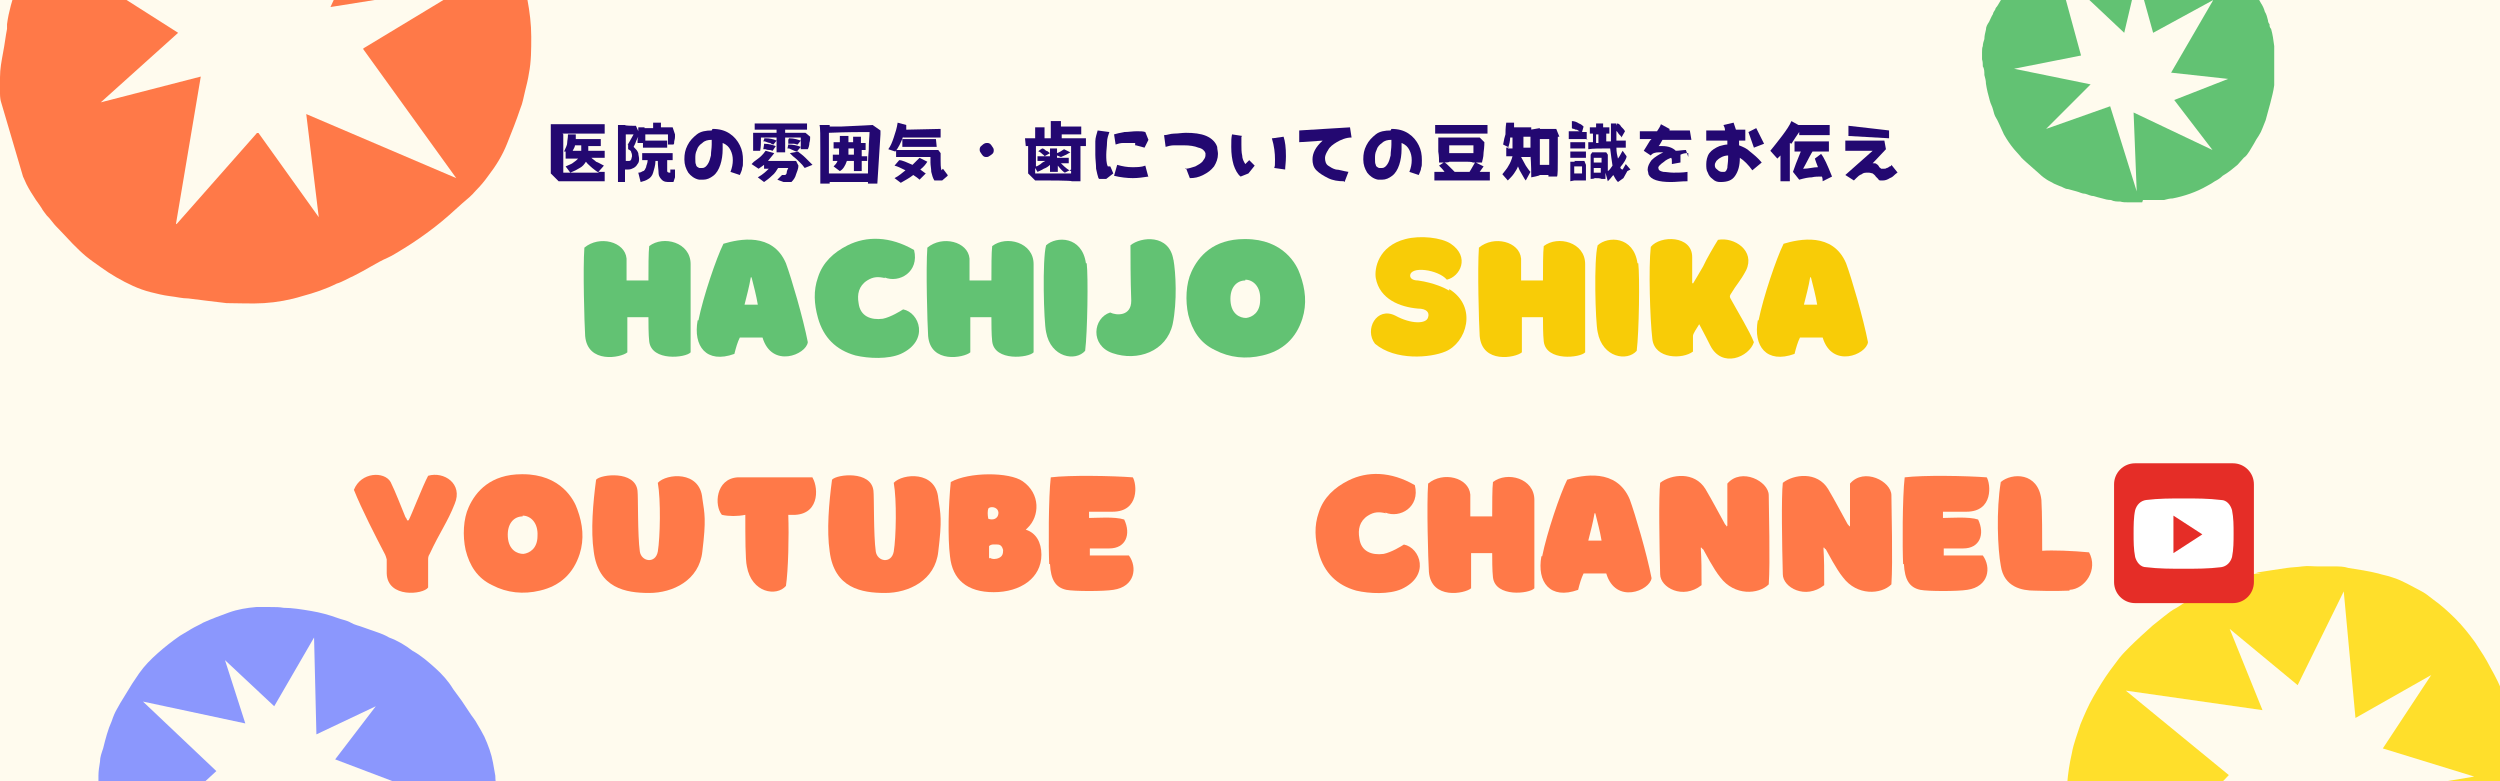 <?xml version="1.0" encoding="UTF-8"?>
<svg id="_レイヤー_1" data-name="レイヤー 1" xmlns="http://www.w3.org/2000/svg" version="1.1" xmlns:xlink="http://www.w3.org/1999/xlink" viewBox="0 0 320 100">
  <defs>
    <style>
      .cls-1 {
        clip-path: url(#clippath-20);
      }

      .cls-2 {
        clip-path: url(#clippath-11);
      }

      .cls-3 {
        clip-path: url(#clippath-16);
      }

      .cls-4 {
        clip-path: url(#clippath-2);
      }

      .cls-5 {
        clip-path: url(#clippath-13);
      }

      .cls-6 {
        clip-path: url(#clippath-15);
      }

      .cls-7 {
        clip-path: url(#clippath-6);
      }

      .cls-8 {
        fill: #f8cc07;
      }

      .cls-8, .cls-9, .cls-10, .cls-11, .cls-12, .cls-13, .cls-14, .cls-15, .cls-16, .cls-17 {
        stroke-width: 0px;
      }

      .cls-9 {
        fill: #ff7948;
      }

      .cls-10 {
        fill: none;
      }

      .cls-18 {
        clip-path: url(#clippath-7);
      }

      .cls-19 {
        clip-path: url(#clippath-21);
      }

      .cls-11 {
        fill: #ffdf2b;
      }

      .cls-20 {
        clip-path: url(#clippath-1);
      }

      .cls-21 {
        clip-path: url(#clippath-4);
      }

      .cls-12 {
        fill: #8b97fd;
      }

      .cls-22 {
        clip-path: url(#clippath-12);
      }

      .cls-13 {
        fill: #e52d27;
      }

      .cls-23 {
        clip-path: url(#clippath-22);
      }

      .cls-14 {
        fill: #230871;
      }

      .cls-24 {
        clip-path: url(#clippath-9);
      }

      .cls-25 {
        clip-path: url(#clippath);
      }

      .cls-15 {
        fill: #62c273;
      }

      .cls-26 {
        clip-path: url(#clippath-19);
      }

      .cls-27 {
        clip-path: url(#clippath-3);
      }

      .cls-28 {
        clip-path: url(#clippath-8);
      }

      .cls-16 {
        fill: #fff;
      }

      .cls-29 {
        clip-path: url(#clippath-18);
      }

      .cls-30 {
        clip-path: url(#clippath-14);
      }

      .cls-31 {
        clip-path: url(#clippath-17);
      }

      .cls-32 {
        clip-path: url(#clippath-5);
      }

      .cls-17 {
        fill: #fffbee;
      }

      .cls-33 {
        clip-path: url(#clippath-10);
      }
    </style>
    <clipPath id="clippath">
      <rect class="cls-10" x="262.7" y="72" width="57.3" height="28"/>
    </clipPath>
    <clipPath id="clippath-1">
      <rect class="cls-10" x="260.7" y="73" width="62.2" height="38.9" transform="translate(-12.8 62.6) rotate(-12)"/>
    </clipPath>
    <clipPath id="clippath-2">
      <rect class="cls-10" x="260.7" y="73" width="62.2" height="38.9" transform="translate(-12.8 62.6) rotate(-12)"/>
    </clipPath>
    <clipPath id="clippath-3">
      <rect class="cls-10" x="272" y="74.7" width="45.3" height="25.3"/>
    </clipPath>
    <clipPath id="clippath-4">
      <rect class="cls-10" x="273.7" y="72.7" width="40.3" height="44.9" transform="translate(77.9 315.9) rotate(-63.6)"/>
    </clipPath>
    <clipPath id="clippath-5">
      <rect class="cls-10" x="273.7" y="72.7" width="40.3" height="44.9" transform="translate(77.9 315.9) rotate(-63.6)"/>
    </clipPath>
    <clipPath id="clippath-6">
      <rect class="cls-10" y="0" width="68" height="40"/>
    </clipPath>
    <clipPath id="clippath-7">
      <rect class="cls-10" x="-.5" y="-26.1" width="68.4" height="64.1" transform="translate(-.3 9.8) rotate(-16.4)"/>
    </clipPath>
    <clipPath id="clippath-8">
      <rect class="cls-10" x="-.5" y="-26.1" width="68.4" height="64.1" transform="translate(-.3 9.8) rotate(-16.4)"/>
    </clipPath>
    <clipPath id="clippath-9">
      <rect class="cls-10" x="10.7" y="0" width="49.3" height="29.3"/>
    </clipPath>
    <clipPath id="clippath-10">
      <rect class="cls-10" x="11.8" y="-18.1" width="47.7" height="53.2" transform="translate(5.7 29.5) rotate(-48.5)"/>
    </clipPath>
    <clipPath id="clippath-11">
      <rect class="cls-10" x="11.8" y="-18.1" width="47.7" height="53.2" transform="translate(5.7 29.5) rotate(-48.5)"/>
    </clipPath>
    <clipPath id="clippath-12">
      <rect class="cls-10" x="253.7" y="0" width="37.4" height="25.9"/>
    </clipPath>
    <clipPath id="clippath-13">
      <rect class="cls-10" x="257.3" y="0" width="28" height="25.3"/>
    </clipPath>
    <clipPath id="clippath-14">
      <rect class="cls-10" x="259.2" y="-6.7" width="26.6" height="29.7" transform="translate(28.8 130.3) rotate(-28.3)"/>
    </clipPath>
    <clipPath id="clippath-15">
      <rect class="cls-10" x="259.2" y="-6.7" width="26.6" height="29.7" transform="translate(28.8 130.3) rotate(-28.3)"/>
    </clipPath>
    <clipPath id="clippath-16">
      <rect class="cls-10" x="12" y="77.3" width="52" height="22.7"/>
    </clipPath>
    <clipPath id="clippath-17">
      <rect class="cls-10" x="14.3" y="76.2" width="47.5" height="50.7" transform="translate(-68.4 80.9) rotate(-58.5)"/>
    </clipPath>
    <clipPath id="clippath-18">
      <rect class="cls-10" x="14.3" y="76.2" width="47.5" height="50.7" transform="translate(-68.4 80.9) rotate(-58.5)"/>
    </clipPath>
    <clipPath id="clippath-19">
      <rect class="cls-10" x="17.3" y="81.3" width="34.7" height="18.7"/>
    </clipPath>
    <clipPath id="clippath-20">
      <rect class="cls-10" x="19.1" y="78.9" width="30.7" height="34.2" transform="translate(-65.8 77.1) rotate(-59.6)"/>
    </clipPath>
    <clipPath id="clippath-21">
      <rect class="cls-10" x="19.1" y="78.9" width="30.7" height="34.2" transform="translate(-65.8 77.1) rotate(-59.6)"/>
    </clipPath>
    <clipPath id="clippath-22">
      <rect class="cls-10" x="270.5" y="59.2" width="18" height="18"/>
    </clipPath>
  </defs>
  <rect class="cls-17" width="320" height="100"/>
  <path class="cls-15" d="M80.2,35.9c0-.1,0-1.5,0-2.8-.2-2.2-3.5-3-5.4-1.4-.2,2.7,0,9.7.1,11.3.3,3.6,4.6,2.8,5.4,2.1v-4.5h2.7c0,.6,0,2.3.1,3.1.3,2.6,4.7,2.1,5.3,1.4,0-.3,0-1,0-1.5,0-3.7,0-8.3,0-9.8,0-2.8-3.5-3.7-5.3-2.3-.1.8-.1,2.8-.1,4.4h-2.8Z"/>
  <path class="cls-15" d="M89.3,41c-.6,3.3,1.1,5.6,4.7,4.3.2-.8.4-1.5.7-2.1.9,0,1.9,0,2.9,0,1.2,4,5.6,2.2,5.8.6-.6-3.1-2.1-8.2-2.8-10.1-1.7-4-6-3.1-8-2.5-.9,1.8-2.6,6.8-3.2,9.8ZM95.3,39c.3-1.2.6-2.3.8-3.5,0,0,0,0,.1,0,.3,1.2.6,2.3.8,3.5h-1.8Z"/>
  <path class="cls-15" d="M113.2,35.5c1.9.8,4.5-.7,3.8-3.5-3.1-1.8-6.1-1.8-8.5-.6-1.8.9-3.2,2.2-3.8,4.1-.6,1.7-.5,3.4,0,5.2.7,2.5,2.3,4.1,4.8,4.8,1.7.4,4.2.5,5.8-.2,3.7-1.7,2.4-5.3.3-5.7-.3.2-1.6,1-2.6,1.2-1.5.2-2.9-.3-3.1-2-.2-1.1,0-2.2,1.1-2.9.8-.5,1.4-.5,2.3-.3Z"/>
  <path class="cls-15" d="M124.1,35.9c0-.1,0-1.5,0-2.8-.2-2.2-3.5-3-5.4-1.4-.2,2.7,0,9.7.1,11.3.3,3.6,4.6,2.8,5.4,2.1v-4.5h2.7c0,.6,0,2.3.1,3.1.3,2.6,4.7,2.1,5.3,1.4,0-.3,0-1,0-1.5,0-3.7,0-8.3,0-9.8,0-2.8-3.5-3.7-5.3-2.3-.1.8-.1,2.8-.1,4.4h-2.8Z"/>
  <path class="cls-15" d="M139,33.7c-.5-3.5-3.8-3.5-5.1-2.3-.5,1.8-.3,9.8,0,11.1.6,3.3,3.8,3.8,5,2.4.3-2.4.4-9.5.2-11.2Z"/>
  <path class="cls-15" d="M150.2,33.3c-.5-3.4-4.2-3-5.5-1.9,0,1.2,0,4.5.1,7.1,0,2-1.9,1.9-2.7,1.5-2.2.7-2.6,4.2.3,5.2,3.2,1.1,6.9-.2,7.7-3.7.6-2.9.4-6.6.1-8.3Z"/>
  <path class="cls-15" d="M159.3,30.6c-4,0-5.9,2.2-6.8,4.2-.7,1.5-.8,3.7-.4,5.5.5,2,1.5,3.6,3.4,4.5,1.9,1,4,1.2,6.1.7,2.6-.6,4.3-2.2,5.1-4.7.6-1.9.4-3.8-.3-5.7-.4-1.2-2.1-4.5-7-4.5ZM159.4,35.8c1,0,2,.9,1.9,2.6,0,1.6-1,2.2-1.8,2.3-.8,0-1.9-.5-2-2.2-.1-1.7.8-2.6,1.9-2.6Z"/>
  <path class="cls-8" d="M185.5,37.2c-.5-.3-1.9-1-4-1.3-.7,0-1-.3-1-.6,0-1.3,3.6-.8,4.7.5,1.7-.4,3-2.9.5-4.6-1.2-.8-3.9-1.1-5.8-.6-3.5.9-4,3.8-3.8,5,.5,2.7,3.1,3.7,5.4,3.9,1.1,0,1.5.5,1.3,1.1-.2.9-2.2.9-4.2-.2-2.4-1.2-4,1.8-2.6,3.6,2.6,2.2,7.1,1.8,9,1,2.7-1.1,4.2-5.7.5-8Z"/>
  <path class="cls-8" d="M194.7,35.9c0-.1,0-1.5,0-2.8-.2-2.2-3.5-3-5.4-1.4-.2,2.7,0,9.7.1,11.3.3,3.6,4.6,2.8,5.4,2.1v-4.5h2.7c0,.6,0,2.3.1,3.1.3,2.6,4.7,2.1,5.3,1.4,0-.3,0-1,0-1.5,0-3.7,0-8.3,0-9.8,0-2.8-3.5-3.7-5.3-2.3-.1.8-.1,2.8-.1,4.4h-2.8Z"/>
  <path class="cls-8" d="M209.6,33.7c-.5-3.5-3.8-3.5-5.1-2.3-.5,1.8-.3,9.8,0,11.1.6,3.3,3.8,3.8,5,2.4.3-2.4.4-9.5.2-11.2Z"/>
  <path class="cls-8" d="M216.6,36.2c0-.2,0-.3,0-.3,0-1.2,0-1.2,0-3,0-2.8-4.1-2.8-5.3-1.3-.3,2.7-.1,9.3.2,11.8.3,2.6,3.9,2.6,5.2,1.6,0-.8,0-1.7,0-2,0-.3.5-1,.8-1.5.7,1.3,1.1,2.1,1.4,2.7,1.5,3,5,1.5,5.6-.4-.6-1.5-1.9-3.6-3-5.6-.1-.2-.1-.3,0-.5.9-1.5,1.2-1.6,2-3.1,1.2-2.5-1.5-4.3-3.6-3.9-.5.8-1.5,2.5-1.9,3.4-.6,1-.8,1.4-1.3,2.2Z"/>
  <path class="cls-8" d="M225,41c-.6,3.3,1.1,5.6,4.7,4.3.2-.8.4-1.5.7-2.1.9,0,1.9,0,2.9,0,1.2,4,5.6,2.2,5.8.6-.6-3.1-2.1-8.2-2.8-10.1-1.7-4-6-3.1-8-2.5-.9,1.8-2.6,6.8-3.2,9.8ZM230.9,39c.3-1.2.6-2.3.8-3.5,0,0,0,0,.1,0,.3,1.2.6,2.3.8,3.5h-1.8Z"/>
  <path class="cls-9" d="M52.2,66.6s0,0-.1,0c0-.1-.1-.3-.2-.4-.5-1.2-1.3-3.3-1.9-4.5-.8-1.4-3.8-1.3-4.7,1,1,2.5,2.8,6,4,8.3.1.2.1.3.2.6,0,.2,0,1.4,0,1.8.1,3.2,4.7,2.7,5.3,1.8,0-.2,0-2.2,0-3.5,0-.3,0-.5.2-.8,1.3-2.8,2.3-4.1,3.2-6.4,1.1-2.6-1.4-4.2-3.4-3.6-.7,1.3-2.2,5.2-2.5,5.7Z"/>
  <path class="cls-9" d="M66.8,60.7c-4,0-5.9,2.2-6.8,4.2-.7,1.5-.8,3.7-.4,5.5.5,2,1.5,3.6,3.4,4.5,1.9,1,4,1.2,6.1.7,2.6-.6,4.3-2.2,5.1-4.7.6-1.9.4-3.8-.3-5.7-.4-1.2-2.1-4.5-7-4.5ZM66.9,66c1,0,2,.9,1.9,2.6,0,1.6-1,2.2-1.8,2.3-.8,0-1.9-.5-2-2.2-.1-1.7.8-2.6,1.9-2.6Z"/>
  <path class="cls-9" d="M89.9,70.6c.5-4.1.3-4.8,0-6.8-.3-3.6-4.6-3.2-5.7-2,.4,2.2.3,7,0,8.8-.3,1.6-2.1,1.3-2.3,0-.3-2.1-.2-7-.3-7.8-.3-2.6-4.7-2.1-5.3-1.4-.4,3-.7,6.5-.3,9.2.6,4.7,4.1,5.3,7.1,5.3s6.4-1.6,6.8-5.3Z"/>
  <path class="cls-9" d="M104,61.1c-1.7,0-7.8,0-9.6,0-2.8.2-3,3.6-2,4.8.9.2,2,.2,3,0,0,2.8,0,5.8.2,6.6.6,3.4,3.8,3.9,5,2.5.3-2,.4-6.4.3-9.1,0,0,.4,0,.9,0,3.3-.2,2.9-3.9,2.1-4.9Z"/>
  <path class="cls-9" d="M120.1,70.6c.5-4.1.3-4.8,0-6.8-.3-3.6-4.6-3.2-5.7-2,.4,2.2.3,7,0,8.8-.3,1.6-2.1,1.3-2.3,0-.3-2.1-.2-7-.3-7.8-.3-2.6-4.7-2.1-5.3-1.4-.4,3-.7,6.5-.3,9.2.6,4.7,4.1,5.3,7.1,5.3s6.4-1.6,6.8-5.3Z"/>
  <path class="cls-9" d="M131.2,67.9c.1-.1.2-.2.3-.3,1.6-1.5,1.7-4.4-.6-6-1.7-1.2-6.9-1.2-9.2.1-.3,2.9-.4,7.2-.1,9.5.3,3,2.2,4.6,5.6,4.6s6.1-1.8,6.1-4.8c0-1.6-.7-2.8-2-3.2ZM126.6,71.5c0-.5,0-1,0-1.6.3-.3.8-.2,1.1-.2.4,0,.6.3.7.7,0,.5-.1.8-.5,1-.4.2-.9.2-1.2,0ZM126.5,66.4c-.1-.5-.1-1,0-1.3.2-.3,1.2-.3,1.3.5,0,.9-.8,1-1.3.8Z"/>
  <path class="cls-9" d="M134.4,72.2c.1,2,.7,3,2.1,3.3,1,.2,4.8.2,6,0,2.8-.4,3.1-2.9,2-4.4h-5v-.9c1.3,0,1.8,0,2.5,0,2.1,0,2.8-1.8,1.9-3.7-1.2-.4-3.6-.2-4.5-.2v-.8h3c3.5,0,3.1-3.6,2.6-4.4-2.6-.2-8.1-.3-10.5,0-.3,2.5-.3,9.1-.2,11.1Z"/>
  <path class="cls-9" d="M177.3,65.6c1.9.8,4.5-.7,3.8-3.5-3.1-1.8-6.1-1.8-8.5-.6-1.8.9-3.2,2.2-3.8,4.1-.6,1.7-.5,3.4,0,5.2.7,2.5,2.3,4.1,4.8,4.8,1.7.4,4.2.5,5.8-.2,3.7-1.7,2.4-5.3.3-5.7-.3.2-1.6,1-2.6,1.2-1.5.2-2.9-.3-3.1-2-.2-1.1,0-2.2,1.1-2.9.8-.5,1.4-.5,2.3-.3Z"/>
  <path class="cls-9" d="M188.2,66.1c0-.1,0-1.5,0-2.8-.2-2.2-3.5-3-5.4-1.4-.2,2.7,0,9.7.1,11.3.3,3.6,4.6,2.8,5.4,2.1v-4.5h2.7c0,.6,0,2.3.1,3.1.3,2.6,4.7,2.1,5.3,1.4,0-.3,0-1,0-1.5,0-3.7,0-8.3,0-9.8,0-2.8-3.5-3.7-5.3-2.3-.1.8-.1,2.8-.1,4.4h-2.8Z"/>
  <path class="cls-9" d="M197.3,71.2c-.6,3.3,1.1,5.6,4.7,4.3.2-.8.4-1.5.7-2.1.9,0,1.9,0,2.9,0,1.2,4,5.6,2.2,5.8.6-.6-3.1-2.1-8.2-2.8-10.1-1.7-4-6-3.1-8-2.5-.9,1.8-2.6,6.8-3.2,9.8ZM203.3,69.2c.3-1.2.6-2.3.8-3.5,0,0,0,0,.1,0,.3,1.2.6,2.3.8,3.5h-1.8Z"/>
  <path class="cls-9" d="M221,67.4s0,0,0,0c0-.1-.1-.2-.2-.3-1-1.8-1.5-2.8-2.5-4.5-1.4-2.3-4.4-1.9-5.8-.8-.2,1.7-.1,8.1,0,11.7,0,1.7,2.9,3.3,5.3,1.4,0-2.1,0-3.1-.1-4.8,0,0,0,0,.1,0,0,0,.1.2.2.2.3.5,1.3,2.5,2.2,3.6,1.8,2.4,4.9,2.2,6.2.9.2-2.9,0-9.6,0-11.4s-3.5-3.6-5.3-1.5v5.4Z"/>
  <path class="cls-9" d="M236.7,67.4s0,0,0,0c0-.1-.1-.2-.2-.3-1-1.8-1.5-2.8-2.5-4.5-1.4-2.3-4.4-1.9-5.8-.8-.2,1.7-.1,8.1,0,11.7,0,1.7,2.9,3.3,5.3,1.4,0-2.1,0-3.1-.1-4.8,0,0,0,0,.1,0,0,0,.1.2.2.2.3.5,1.3,2.5,2.2,3.6,1.8,2.4,4.9,2.2,6.2.9.2-2.9,0-9.6,0-11.4s-3.5-3.6-5.3-1.5v5.4Z"/>
  <path class="cls-9" d="M243.7,72.2c.1,2,.7,3,2.1,3.3,1,.2,4.8.2,6,0,2.8-.4,3.1-2.9,2-4.4h-5v-.9c1.3,0,1.8,0,2.5,0,2.1,0,2.8-1.8,1.9-3.7-1.2-.4-3.6-.2-4.5-.2v-.8h3c3.5,0,3.1-3.6,2.6-4.4-2.6-.2-8.1-.3-10.5,0-.3,2.5-.3,9.1-.2,11.1Z"/>
  <path class="cls-9" d="M264.9,75.5c2-.1,3.7-2.6,2.5-4.8-2.1-.2-4.7-.3-6-.2,0-1.8,0-4.8-.1-6.5-.4-3.6-3.8-3.5-5.2-2.3-.6,3.6-.4,8.6,0,10.7.4,2.8,2.8,3.2,4.3,3.2,0,0,2.5.1,4.5,0Z"/>
  <path class="cls-14" d="M72.1,17.2c0,1.3,0,2.9,0,4.9h2c1.3,0,2.1,0,2.6,0-.3-.1-.5-.3-.9-.6-.3-.3-.6-.5-.8-.8-.2.3-.4.6-.8.8-.3.2-.7.4-1.2.6l-.6-.8c.4-.2.8-.3,1-.5.3-.2.4-.3.6-.5-.7,0-1.3,0-1.6,0v-.9c0,0,.1,0,.1,0h-.3c.2-.5.4-.8.4-1.1,0-.3.1-.6.1-1.1h1c0,0,0,.6,0,.6.6,0,1.3,0,2,0s1,0,1.2,0v.9c-.3,0-.7,0-1.1,0h-.5c0,.3,0,.5,0,.6h.7c.6,0,1,0,1.4,0v.9c-.5,0-1.1,0-1.7,0,.2.2.4.3.6.5.3.1.6.3,1,.5l-.7.8h.8v1.2c-.5,0-1.4,0-2.6,0h-1.6c-.8,0-1.4,0-1.7,0l-1-1c0-1.2,0-2.4,0-3.7s0-1.1,0-1.4h0v-1.2c.3,0,1,0,2,0,1,0,1.9,0,2.9,0s1.6,0,2,0v1.2c-.6,0-1.5,0-2.7,0s-1.9,0-2.7,0ZM73.3,19.3h1.1c0-.2,0-.4,0-.7h-.8c0,.2-.2.5-.3.7Z"/>
  <path class="cls-14" d="M81.2,18.9c.2.2.4.4.5.7,0,.2.1.5.1.7s0,.5-.2.7c-.1.2-.3.4-.5.5-.2.1-.4.2-.7.2s-.3,0-.4,0c0,.8,0,1.3,0,1.6h-.9c0-.8,0-2.5,0-5.1s0-1.9,0-2.2h.9c0,.1,1,.1,1,.1h.4l.3.7v-.5h.8s0,.1,0,.1h1.1v-.7s1,0,1,0v.6c.9,0,1.4,0,1.5,0l.3.9v.3c0,.3-.1.5-.1.6,0,.2,0,.3-.1.4h-.7c0-.3,0-.5,0-.8,0-.2,0-.4,0-.5-.3,0-.7,0-1.1,0h-1.8v.8c.5,0,1.2,0,1.9,0s.7,0,.9,0v.9h-.6c-.4,0-.9,0-1.4,0-.5,0-.8,0-1.1,0v-.6s-.7,0-.7,0c0-.2,0-.5.1-.8,0,0-.2.3-.4.9l-.2.4ZM80.3,18.6c.2-.3.4-.7.8-1.4h-.3c-.2,0-.4,0-.7,0,0,1.4,0,2.5,0,3.4.1,0,.2,0,.3,0,.2,0,.3,0,.4-.2,0-.1.1-.3.1-.4s0-.3-.1-.5c0-.2-.2-.3-.4-.4v-.6ZM85.7,21.7h.7s0,1,0,1l-.2.6c-.2,0-.3,0-.4,0-.5,0-.8,0-1.1-.3-.2-.2-.4-.5-.4-.8,0-.4-.1-.9-.1-1.6h-.3c0,.6-.2,1.1-.3,1.5s-.4.7-.6.8c-.3.2-.6.3-1,.4l-.3-1.2c.3,0,.4-.1.6-.2.2,0,.3-.3.4-.5,0-.2.2-.5.2-.9-.3,0-.6,0-.7,0v-.9c.2,0,.6,0,1.1,0,.5,0,1,0,1.5,0s1,0,1.3,0v.9c-.1,0-.4,0-.7,0,0,.3,0,.6,0,.8,0,.3,0,.5,0,.6,0,.1.1.2.3.2s0,0,.1,0v-.4Z"/>
  <path class="cls-14" d="M91.2,16.5c.9,0,1.6.2,2.2.6.6.4,1,.9,1.3,1.5.3.6.4,1.2.4,1.9s0,.7-.1,1c0,.3-.2.6-.3.9l-1.2-.4c.2-.5.3-1,.3-1.5s-.1-.9-.3-1.3c-.2-.4-.5-.7-1-.9,0,.2,0,.5,0,.8,0,.7-.1,1.4-.3,2-.2.6-.5,1.1-.9,1.4s-.8.5-1.3.5-.3,0-.5,0c-.6-.1-1.1-.5-1.4-.9-.3-.5-.5-1-.5-1.7s.1-1.2.4-1.8c.3-.6.7-1,1.2-1.4.5-.4,1.2-.5,1.9-.5ZM89.6,21.5c.1,0,.2,0,.3,0,.3,0,.5-.2.7-.5.2-.3.3-.7.4-1.1,0-.5.1-.9.1-1.4s0-.4,0-.6c-.5,0-.9.1-1.2.4-.3.2-.6.5-.7.9-.2.4-.2.7-.2,1.1s0,.6.1.8c0,.2.2.3.4.4Z"/>
  <path class="cls-14" d="M97.4,17.6c0,.7,0,1.2-.1,1.7h-.9c0-.3,0-.7,0-1.2,0-.5,0-.9,0-1.1h1c0,0,2,0,2,0v-.4c-1.4,0-2.3,0-2.8,0v-.8c.4,0,1.1,0,2,0,.9,0,1.9,0,2.8,0s1.2,0,1.9,0v.8c0,0-2.8,0-2.8,0v.4c1.4,0,2.3,0,2.6,0l.6.5c0,.2,0,.5-.1.8,0,.3-.1.6-.2.8h-.9v-1.1c0-.2,0-.4,0-.4h-2v1.9s-1.1,0-1.1,0v-1.9c-.7,0-1.4,0-2,0ZM97.9,17.7c.6,0,1.1.1,1.5.3l-.4.5c-.1,0-.3-.1-.4-.2-.2,0-.4-.1-.7-.2h-.2s.2-.5.2-.5ZM101,17.7c.7,0,1.2.2,1.5.3l-.4.5c-.2,0-.3-.1-.5-.1-.2,0-.3,0-.3,0-.2,0-.4,0-.4,0v-.5ZM97.8,18.4c.7,0,1.2.2,1.5.3l-.4.6c-.1,0-.2-.1-.4-.1-.1,0-.3,0-.5-.1h-.3c0,0,.1-.6.1-.6ZM100.9,18.5c.6,0,1.1.1,1.6.3l-.5.6c-.2,0-.5-.2-1-.4h-.2s.1-.5.1-.5ZM101.9,20.6l.3.6c0,.4-.2.8-.3,1.1-.1.4-.3.7-.6,1h-1c0,0-.8-.3-.8-.3l.6-.6h.4c0,0,.2-.1.2-.3,0-.2.1-.4.2-.6h-1.3c-.2.3-.4.7-.8,1-.3.3-.7.6-1,.8l-.8-.6c.7-.4,1.1-.8,1.4-1.1h-.6v-.5l-.7.5-.9-.6.3-.3c.4-.3.7-.5.9-.7.2-.2.4-.4.6-.7l1.1.3c-.2.3-.5.6-.8,1h3.5ZM102,19.3c.4.3.8.6,1.1.9.3.3.6.6.9.9l-1,.4c-.2-.3-.4-.5-.6-.7-.2-.2-.5-.5-.9-.8,0,0-.1-.1-.2-.2,0,0-.1-.1-.2-.2l1.1-.2Z"/>
  <path class="cls-14" d="M112.7,16.6v.6c-.2,2.9-.3,5-.4,6.3h-1.2v-.2c-1.2,0-2.3,0-3.4,0s-1.2,0-1.5,0v.2h-1.2c0-.8,0-2.2,0-4.1,0-2,0-3.1-.1-3.4h1.3s0,.2,0,.2h1.4c2.6-.1,3.9-.2,4.1-.2l1,.7ZM106.3,22.2c.8,0,1.8,0,3,0s1.5,0,1.8,0c0-1,0-2,.1-3,0-1.1.1-1.8.1-2.3-1.1,0-2.9,0-5.2.1,0,2.1,0,3.8,0,5.2ZM111,20.6c-.3,0-.5,0-.7,0,0,.5,0,1,0,1.3h-1c0-.4,0-.9,0-1.3h-.9c-.2.6-.5,1.1-.9,1.3l-.8-.6c.2-.2.4-.4.5-.7-.2,0-.4,0-.6,0v-.8c.2,0,.5,0,.8,0,0-.3,0-.5,0-.8h-.7s0-.8,0-.8c.1,0,.4,0,.8,0,0-.2,0-.4,0-.8h1.1s0,.8,0,.8h.6v-.7s1,0,1,0c0,.4,0,.7,0,.8h.3c.1,0,.2,0,.3,0v.9h-.5c0,.3,0,.6,0,.8.3,0,.5,0,.7,0v.9ZM108.6,19c0,.4,0,.6,0,.8.2,0,.4,0,.7,0v-.8h-.6Z"/>
  <path class="cls-14" d="M115.6,17.5c-.3.8-.6,1.4-1,1.9l-.9-.3c.3-.4.5-.9.7-1.5.2-.6.4-1.2.5-1.9l1.1.3v.6c-.1,0,4.4-.1,4.4-.1v1.1c0,0-4.8,0-4.8,0ZM115.6,17.8h4.2s.1,1,.1,1h-4.4v-1ZM121.3,22.5l-.7.6h-1c-.2-.3-.3-.7-.4-1.1,0-.4-.1-.8-.1-1.2s0-.5,0-.7h-4.4s0-.9,0-.9h5.4c0,0,.3.4.3.4,0,.3,0,.7,0,1s0,.8.1,1.2l.2-.2.6.8ZM118.7,20.7c-.2.3-.4.6-.9,1,.3.2.5.4.7.5l-.8.8c-.2-.2-.5-.4-.8-.6-.5.4-1.1.7-1.6,1l-.8-.6c.6-.3,1-.7,1.4-1-.6-.3-1-.5-1.4-.6l.6-.7c.4,0,1,.3,1.7.6.4-.4.7-.7.9-.9l1,.5Z"/>
  <path class="cls-14" d="M126.3,20.1c-.2,0-.4,0-.6-.3s-.3-.4-.3-.6,0-.4.3-.6c.2-.2.4-.3.6-.3s.4,0,.6.3.3.4.3.6,0,.4-.3.6-.4.3-.6.3Z"/>
  <path class="cls-14" d="M138.7,18.7h-.4c0,.2,0,.5,0,.8,0,.6,0,1.4,0,2.2,0,.8,0,1.3,0,1.5h-1.1c0-.1-3.2-.1-3.2-.1-.5,0-1,0-1.5,0l-.9-.9c0-.9,0-1.7,0-2.4v-1.1h-.3s-.1-1-.1-1h.3s1,0,1,0c0-.3,0-.6,0-.7,0-.3,0-.5,0-.7h1.2c0,.2,0,.5,0,.8v.6h.8v-2.2s1.3,0,1.3,0v.7c.4,0,.9,0,1.6,0s.8,0,1,0v1c-.3,0-.7,0-1.1,0s-1,0-1.4,0v.5c1.7,0,2.8,0,3.1,0v1ZM137.1,21.6c0-1.2,0-2.1,0-2.9h-1.1c-1.3,0-2.4,0-3.4,0,0,.6,0,1.5,0,2.6.2,0,.4-.2.6-.3.2-.2.4-.3.6-.4h-1s0-.6,0-.6h.9c0-.1-.2-.2-.3-.3,0,0-.2-.2-.4-.3h-.1c0-.1.5-.4.5-.4.2,0,.4.2.5.3.2,0,.3.2.5.3l-.7.4h.7v-1s.9,0,.9,0v.6c.3-.1.6-.3.9-.5l.8.4c-.3.2-.7.4-1.2.6l-.5-.2v.3h1.5v.7c-.2,0-.6,0-1,0,.6.6,1,.9,1.3,1ZM132.6,22.2h1.6c1.4,0,2.4,0,2.9,0,0-.2,0-.4,0-.5l-.8.4c-.2-.1-.5-.4-.9-.9v.8h-1s0-.9,0-.9c-.2.2-.5.4-.8.5-.3.2-.6.3-.8.4l-.3-.5c0,.2,0,.4,0,.7Z"/>
  <path class="cls-14" d="M140.6,22.8c-.1-.3-.2-.7-.3-1.2,0-.6-.1-1.2-.1-1.8s0-1.1,0-1.7c0-.5.2-1,.3-1.4l1.5.2c-.1.3-.3.8-.3,1.3,0,.5-.1,1.1-.1,1.6s0,1.1.2,1.5h.3c0-.1.4.9.4.9l-.9.7h-.9ZM145.3,18.6v-.3c0,0-.2,0-.4,0-.3,0-.7,0-1.1,0-.4,0-.7.1-1,.2l-.2-1.3c.3-.1.8-.2,1.3-.3.5,0,1.1-.1,1.6-.1s.8,0,1.1.1l.4,1-.5,1-1.1-.3ZM147,22.6c-.7.1-1.3.2-2,.2s-1.6-.1-2.4-.3l.4-1.4c.7.2,1.3.3,1.9.3s1.2,0,1.7-.2l.4,1.5Z"/>
  <path class="cls-14" d="M151.7,21.6c.5,0,.9-.2,1.3-.3.4-.2.7-.4.9-.6.2-.3.4-.5.4-.8s0-.2,0-.3c-.1-.3-.4-.6-.9-.7-.5-.2-1.1-.3-1.9-.3s-.8,0-1.2,0c-.4,0-.8.1-1.1.2l-.2-1.5c.4,0,.8-.2,1.3-.2.5,0,1-.1,1.5-.1,1,0,1.9.1,2.6.4.7.3,1.2.8,1.4,1.4,0,.3.1.6.1.9,0,.6-.2,1.1-.5,1.6-.4.5-.8.8-1.4,1.1-.6.3-1.1.4-1.7.4l-.5-1.3Z"/>
  <path class="cls-14" d="M158.9,17.5c0,.3,0,.7,0,1,0,.5,0,1,.1,1.4,0,.4.2.8.4,1.1l.5-.5.7.7-.8,1-1,.4c-.4-.3-.7-.9-.9-1.5-.2-.7-.3-1.4-.3-2.3s0-1.1.1-1.6l1.3.2ZM162.8,17.7c.3,1,.4,1.9.4,2.7s0,.8-.1,1.1l1.4.2c0-.4.1-.9.1-1.7,0-1.1-.1-1.9-.3-2.5l-1.4.2Z"/>
  <path class="cls-14" d="M172,23.2c-.7,0-1.4-.1-2-.4-.6-.3-1.1-.6-1.5-1-.4-.4-.5-.9-.5-1.4,0-.8.4-1.6,1.3-2.4l-3,.2v-1.5c-.1,0,6.5-.4,6.5-.4l.2,1.3c-.7,0-1.4.3-1.9.6-.5.3-.9.6-1.1,1-.2.3-.4.7-.4,1,0,.4.1.8.4,1,.3.2.6.4,1,.5.4,0,.9.2,1.6.3l-.5,1.3Z"/>
  <path class="cls-14" d="M178.1,16.5c.9,0,1.6.2,2.2.6.6.4,1,.9,1.3,1.5.3.6.4,1.2.4,1.9s0,.7-.1,1c0,.3-.2.6-.3.9l-1.2-.4c.2-.5.3-1,.3-1.5s-.1-.9-.3-1.3c-.2-.4-.5-.7-1-.9,0,.2,0,.5,0,.8,0,.7-.1,1.4-.3,2-.2.6-.5,1.1-.9,1.4s-.8.5-1.3.5-.3,0-.5,0c-.6-.1-1.1-.5-1.4-.9-.3-.5-.5-1-.5-1.7s.1-1.2.4-1.8c.3-.6.7-1,1.2-1.4.5-.4,1.2-.5,1.9-.5ZM176.6,21.5c.1,0,.2,0,.3,0,.3,0,.5-.2.7-.5.2-.3.3-.7.4-1.1,0-.5.1-.9.1-1.4s0-.4,0-.6c-.5,0-.9.1-1.2.4-.3.2-.6.5-.7.9-.2.4-.2.7-.2,1.1s0,.6.1.8c0,.2.2.3.4.4Z"/>
  <path class="cls-14" d="M190.4,17.1c-.6,0-1.4,0-2.4,0-2,0-3.4,0-4.3,0v-1.1c.3,0,1,0,1.9,0,1,0,1.9,0,2.8,0s1.6,0,2,0v1.1ZM190.7,22v1.1c-.6,0-1.5,0-2.5,0-2.1,0-3.6,0-4.6,0v-1.1c.3,0,.8,0,1.3,0-.2-.3-.5-.6-.7-.8l.6-.4h-.6c0-.3,0-.8-.1-1.4,0-.6,0-1.2,0-1.8h1.4c0,0,0,0,0,0,1.2,0,2.2,0,3.1,0s.6,0,.8,0l.6.6c0,.1,0,.6-.1,1.3,0,.7-.2,1.1-.2,1.3h-.8l1,.5-.5.7h1.3ZM188,18.6c-.9,0-1.8,0-2.5,0v.5s0,.5,0,.5c.7,0,1.7,0,3.1,0v-.3c0-.4,0-.6,0-.7h-.7ZM184.9,20.8c.2.1.4.3.6.5.2.2.4.4.7.7.8,0,1.5,0,1.9,0,.2-.3.4-.7.7-1.2h-.3,0c0-.1-.8-.1-.8-.1-.7,0-1.4,0-2.2,0h0c0,.1-.6.1-.6.1Z"/>
  <path class="cls-14" d="M195.8,20.1c-.3,0-.7,0-1.1,0,.2.4.4.7.6,1.1.2.3.4.6.6.8l-.6,1.1c-.2-.2-.3-.5-.5-.8s-.4-.7-.5-1c-.1.3-.3.6-.5.9-.2.3-.5.6-.8.9l-.7-.8c.3-.4.6-.7.8-1.1.2-.3.4-.8.5-1.2-.4,0-.7,0-.8,0v-1.1s.1,0,.4,0l-.8-.4c.1-.6.2-1,.3-1.3,0-.3,0-.8.1-1.5h1v.6c.5,0,1,0,1.4,0s.7,0,.8,0v1.2c-.2,0-.5,0-1,0,0,.5,0,.9,0,1.4h.4c.4,0,.6,0,.8,0v1.1ZM199.4,17.5c0,.3,0,1.2,0,2.6,0,1.4,0,2.3-.1,2.5h-1.1v-.2c-.5,0-.8,0-1.1,0h0c0,.1-1.1.3-1.1.3,0-.5,0-1.5-.1-2.9,0-1.4,0-2.5,0-3.2l1.2-.2c0,0,0,.1,0,.1.7,0,1.1,0,1.5,0s.4,0,.6,0l.4,1ZM193.6,19c0-.4,0-.9,0-1.4h-.3c0,.4-.1.9-.3,1.4h.5ZM197.1,21.1c.2,0,.6,0,1.2,0v-1.3c0-1.2,0-1.8,0-2h-.3s-.9,0-.9,0v.6c0,1,0,1.9,0,2.8Z"/>
  <path class="cls-14" d="M203.2,17.8c-.2,0-.5,0-.9,0-.7,0-1.2,0-1.5,0v-1c.2,0,.7,0,1.4,0-.1,0-.3-.2-.4-.2-.1,0-.2,0-.3-.1-.1,0-.2,0-.3-.1v-.9c.3,0,.6.1.9.3.3.1.5.3.6.4l-.2.7c.3,0,.4,0,.6,0v1ZM208.3,21.9l-.5.9-.7.5c-.2-.2-.4-.5-.6-.9-.3.4-.5.6-.7.8l-.3-1.1c0,.3,0,.6,0,.8h-.5c-.2-.1-.5-.1-.9-.1h0c0,.1-.5.1-.5.1v-.7c0-1.1,0-1.9,0-2.4l.2-.3h1.8s.2.3.2.3v.3c0,.3,0,.8,0,1.5v.3c.2-.1.4-.4.6-.7-.1-.6-.2-1.4-.3-2.2-1.3,0-2.2,0-2.8.1v-.9c0,0,.3,0,.3,0h.3c0-.3,0-.6,0-.9v-.2s-.1,0-.4,0v-.8c.2,0,.5,0,.8,0v-.5s.9,0,.9,0v.5h.8v.8h-.4c0,0,0,.2,0,.2,0,.3,0,.6,0,.8.1,0,.3,0,.6,0,0-.4,0-.9,0-1.5v-.8h.7c0,.9,0,1.7,0,2.2h1.2v.9h-1.2c0,.6.1,1,.2,1.4.3-.4.4-.7.6-1l.5.7c0,.3-.3.8-.8,1.4,0,.2.2.3.3.3l.4-.7.6.7ZM207.6,17.6c-.2-.3-.4-.4-.5-.6-.1-.2-.3-.3-.4-.4l.3-.8c.2,0,.4.2.5.4.2.2.4.4.5.6l-.4.7ZM204.3,17.2c0,.5,0,.9,0,1.1h.3c0-.2,0-.6,0-1.1h-.3ZM203,19c-.2,0-.4,0-.7,0-.6,0-1,0-1.3,0v-.8c.1,0,.3,0,.6,0,.3,0,.6,0,.8,0s.4,0,.5,0v.8ZM203,20.2c-.2,0-.4,0-.7,0-.6,0-1,0-1.3,0v-.8c.2,0,.7,0,1.4,0s.5,0,.6,0v.8ZM204,20.3v.5h1v-.6h-1ZM201.5,20.6c.3,0,.7,0,1,0h.3l.2.5c0,.1,0,.4,0,1,0,.5,0,.9,0,1h-.6c0,0-.3,0-.3,0h-.6c0,0-.5.1-.5.1,0-.4,0-1.2,0-2.5h.6c0,0,0,0,0,0ZM201.5,22.2c.2,0,.5,0,.8,0,0,0,.1,0,.2,0v-.9s-.3,0-.3,0c-.1,0-.3,0-.7,0v.9ZM204,22.1h.9v-.6h-.9v.6Z"/>
  <path class="cls-14" d="M216.1,19.6c-.3,0-.6,0-1,.2,0,.2,0,.4,0,.6s0,.2,0,.4l-1.1.2c0-.1,0-.2,0-.3,0-.2,0-.4-.1-.5-.3.1-.7.3-.9.5-.3.2-.4.3-.6.5-.1.1-.2.3-.1.4,0,.2.2.3.6.4.4,0,.8.1,1.3.1s1.2,0,1.8-.1v1.2c-.8,0-1.5.1-2.1.1-1.6,0-2.6-.3-2.9-1,0-.2-.1-.4-.1-.6,0-.4.2-.8.5-1.2.4-.4.9-.7,1.5-1-.2,0-.4,0-.6,0-.4,0-.8.1-1,.4l-.9-.6c.1-.2.4-.6.8-1.3l.2-.2h-1.5v-1c0,0,2.2,0,2.2,0,.2-.3.4-.6.5-.9l1.1.6v.2c-.1,0,2.6,0,2.6,0l.2,1.2h-3.7c-.2.3-.3.6-.5.8.2,0,.4,0,.5,0,.7,0,1.3.2,1.7.6.4,0,.9-.1,1.3-.1l.3.9Z"/>
  <path class="cls-14" d="M222.6,18.6c.5.2,1,.4,1.4.8.5.4,1,.8,1.5,1.4l-1.2,1c-.5-.7-1.1-1.3-1.6-1.6,0,1-.2,1.7-.6,2.3-.4.6-1,.8-1.9.8-.4,0-.7-.1-1-.4-.3-.2-.5-.5-.6-.8-.2-.3-.2-.7-.2-1.1s.1-1,.4-1.4c.3-.4.8-.7,1.3-.9.4-.1.7-.2,1-.2,0,0,0-.2,0-.5h-2.7v-1.3h2.4c0-.3-.1-.5-.2-.7l1.3-.3c.1.3.2.6.3.9h1.2s0,1.4,0,1.4h-.8v.6ZM224.5,18.9l-.7-2,1-.5,1,2-1.3.5ZM220.7,22c.2,0,.3-.2.4-.5,0-.3.1-.7.1-1.3v-.3c-.3,0-.7.1-1,.3-.2.1-.4.3-.5.4-.1.2-.2.3-.2.5s0,.4.3.6c.2.2.4.3.6.3s.1,0,.2,0Z"/>
  <path class="cls-14" d="M229.1,18.3c0,.8,0,1.7,0,2.8s0,1.6,0,2.1h-1.2v-3.3c-.2.2-.3.3-.4.4l-.9-1c.4-.5.9-1.1,1.5-1.9.6-.8,1-1.4,1.2-1.9l.9.5c.3,0,.6,0,1.2,0,.6,0,1.1,0,1.7,0s1,0,1.1,0v1.3c-.2,0-.6,0-1.3,0-1.3,0-2.2,0-2.6,0v-.4c-.3.4-.6.9-1,1.5ZM233.3,23.2c0-.2,0-.4-.1-.6-.5,0-.9,0-1.3.1-.4,0-.9.1-1.6.3l-.8-1c.2-.6.5-1.4,1-2.6-.4,0-.7,0-.8,0v-1.3c.2,0,.6,0,1.3,0,.6,0,1.2,0,1.8,0s1.1,0,1.3,0v1.3c-.4,0-.9,0-1.5,0h-.6c0,0-.2.3-.4.7-.4.8-.7,1.3-.8,1.5.7,0,1.3-.2,1.9-.2-.2-.5-.3-.8-.4-1.1l.8-.6c.4.5.8,1.4,1.4,2.9l-1.2.6Z"/>
  <path class="cls-14" d="M236.5,17.4l5.3.3v-1c.1,0-5.2-.6-5.2-.6v1.3ZM242.9,22s0,.1-.3.3c-.2.2-.4.4-.7.5-.3.2-.6.3-.9.3s-.1,0-.2,0c-.2,0-.3,0-.4-.2,0,0-.2-.2-.3-.3-.1-.2-.3-.3-.4-.4-.1,0-.3-.1-.5-.1,0,0,0,0-.1,0-.3,0-.6,0-.8.2-.3.1-.5.3-.7.5-.2.2-.3.3-.3.3l-1.1-.7,3.5-3.1h-3.5c0,.1,0-1.3,0-1.3h5s.2,1.1.2,1.1l-1.7,1.8c0,0,.1,0,.2,0,.1,0,.2,0,.3.1,0,0,.2.1.3.3,0,.1.2.2.3.3,0,0,.2,0,.3,0s.3,0,.4-.1c.2,0,.3-.2.4-.2.1,0,.2-.1.2-.2l.8,1Z"/>
  <g class="cls-25">
    <g class="cls-20">
      <g class="cls-4">
        <path class="cls-11" d="M324.3,102.7h-.2s.2,0,.2,0ZM316.8,84c.1.2.2.3.3.5-.1-.1-.2-.3-.3-.5h0c0,0,0,0,0,0ZM270.3,86.5l-.2.3.2-.3ZM288.8,73.3c.7-.1,1.3-.2,1.9-.3s1.3-.2,2-.3,1.3-.1,2-.2,1.3,0,2,0,1.3,0,2,0c.7,0,1.3,0,1.9.2,1.3.2,2.6.4,3.8.7.6.2,1.3.3,1.8.5.7.2,1.3.5,1.9.8.6.3,1.1.6,1.7.9.6.3,1.1.7,1.6,1.1,1,.7,2,1.6,2.9,2.5.9.9,1.7,1.9,2.5,3,.4.6.7,1.1,1.1,1.7.3.5.6,1,.9,1.6.3.5.6,1.1.9,1.7.3.6.5,1.2.8,1.8.5,1.2,1,2.4,1.4,3.6.2.6.5,1.2.7,1.8.2.6.5,1.1.7,1.7l.4,1h0c.1,0,.2.2.3.3.2.4.3.9.4,1.3,0,.2.1.5.2.7,0,.2.1.4.2.6.2.5.4,1,.6,1.6.1.3.2.6.2.9,0,.2,0,.3,0,.5,0,0,.1.2.1.3,0,.3-.2.7-.5.8t0,0c0,0-.2,0-.3,0h-.3c0,.1,0,.1,0,.1h-.3c-.4.2-.9.4-1.3.6-.4.2-1,.3-1.5.4-.5.1-1.1.2-1.6.3-.5.1-1.1.2-1.6.4-1.1.3-2.1.5-3.2.8-1.1.3-2,.5-3.1.7l-1.6.4-1.5.4c-.5.1-1,.2-1.5.3-.5.1-1,.2-1.5.3-2.1.4-4.2.8-6.3,1.2-.5.1-1.1.2-1.6.3-.5.1-1,.2-1.5.3-1,.2-2,.3-3,.6h-.5c-1.8.5-3.6.9-5.4,1.3-1.2.3-2.5.5-3.7.8l-1.5.3c-.8.2-1.5.4-2.2.7-.6.2-1.2.3-1.8.5-.6.2-1.3.3-1.9.5l-.5.2-1,.3c-1.2.4-2.4.8-3.6,1.1-.7.1-1.4.3-2.1.4l-.7.2c-.5.1-1,.2-1.5.3-.2,0-.4,0-.6,0,0,0-.1,0-.2,0-.2,0-.3,0-.4-.2-.1-.1-.2-.3-.2-.5,0-.2,0-.4-.2-.6,0-.4-.2-.8-.2-1.2s0-.4,0-.6c0,0,0-.2,0-.3,0-.1,0-.1,0-.2v-.2c-.2-.6-.3-1.3-.4-1.9-.2-1.3-.4-2.6-.5-3.9-.1-1.3-.1-2.6,0-3.9,0-.7,0-1.3.1-2,0-.7,0-1.3.1-2,.1-1.3.3-2.6.6-3.9.1-.6.3-1.3.5-1.9.2-.6.4-1.2.6-1.8.5-1.2,1-2.4,1.7-3.6s1.3-2.2,2.1-3.3c.4-.5.8-1.1,1.2-1.6.4-.5.9-1,1.3-1.4.9-.9,1.9-1.8,2.9-2.7.5-.4,1-.8,1.5-1.2s1-.8,1.6-1.1c.6-.4,1.1-.7,1.6-1,.5-.3,1.1-.6,1.7-.9.6-.3,1.2-.6,1.9-.9.6-.3,1.2-.5,1.8-.7,1.1-.4,2.2-.7,3.3-.9h.5Z"/>
      </g>
    </g>
  </g>
  <g class="cls-27">
    <g class="cls-21">
      <g class="cls-32">
        <path class="cls-17" d="M285.4,99.3l-13.3-10.9,17.5,2.5-4.2-10.4,8.7,7.2,5.9-12,1.5,16.2,9.7-5.5-6.2,9.4,11.7,3.6-16.7,2.8,9.2,12.2-13.7-10.5-7.5,10.7,2-12-13.8,6.1,9.1-9.5Z"/>
      </g>
    </g>
  </g>
  <g class="cls-7">
    <g class="cls-18">
      <g class="cls-28">
        <path class="cls-9" d="M27-25.2c.7-.1,1.3-.3,2-.4.8,0,1.5-.2,2.3-.3.8,0,1.6-.1,2.3-.2.8,0,1.5,0,2.3,0,.8,0,1.5,0,2.2.1.7.1,1.5.1,2.2.3,1.5.2,3,.5,4.5.9,1.5.4,3,.9,4.4,1.6,1,.5,2.1.9,3.1,1.5.5.3,1,.5,1.5.8s1,.6,1.4.9h0c.7.4,1.4.8,2.1,1.3.7.5,1.3,1,1.8,1.5.6.6,1.1,1.2,1.6,1.8.5.6.9,1.2,1.3,1.9.9,1.3,1.8,2.8,2.5,4.2.3.7.7,1.4,1,2.2.3.8.5,1.6.8,2.4.4,1.5.8,3.1,1.2,4.6.3,1.6.5,3.2.5,4.8,0,1.6,0,3.2-.3,4.7-.1.7-.3,1.5-.5,2.3-.2.8-.3,1.5-.6,2.2-.5,1.5-1.1,3-1.7,4.5-.6,1.5-1.4,2.8-2.4,4.1-.5.7-1,1.3-1.6,1.9-.5.6-1.1,1.1-1.7,1.6-1.1,1-2.3,2.1-3.6,3.1-1.3,1-2.6,1.9-3.9,2.7-.7.4-1.4.9-2.1,1.2-.7.3-1.4.7-2.1,1.1-.7.4-1.4.8-2.2,1.2-.7.3-1.5.8-2.2,1-1.4.7-2.9,1.2-4.4,1.6-1.6.5-3.3.8-4.9.9-1.6.1-3.2,0-4.8,0l-2.5-.3-2.4-.3c-.8,0-1.5-.2-2.4-.3-.8-.1-1.6-.3-2.4-.5-1.6-.4-3-1.1-4.4-1.9-.7-.4-1.3-.8-2-1.3-.7-.5-1.3-.9-1.9-1.4-.6-.5-1.1-1-1.7-1.6-.5-.5-1.1-1.2-1.7-1.8-.3-.3-.6-.6-.9-1-.3-.4-.5-.6-.7-.8-.2-.3-.5-.6-.7-1-.2-.3-.4-.6-.7-1-.4-.6-.9-1.4-1.2-2-.3-.7-.7-1.5-1-2.2-.6-1.5-1-3-1.4-4.6-.2-.8-.5-1.5-.6-2.3s-.4-1.6-.4-2.5q0,0,0,.1c0-.4,0-.8,0-1.1,0-.4,0-.7,0-1.1h0c0-1.1.2-2.1.4-3.2.2-1,.3-2,.5-3h0s0-.1,0-.2c0,0,0-.1,0-.3h0c0,0,0-.1,0-.1.2-1.6.7-3.2,1.2-4.8.2-.4.2-.7.4-1.1.2-.4.3-.8.5-1.2.4-.8.8-1.5,1.2-2.2.9-1.6,1.9-3.1,2.8-4.7.8-1.3,1.8-2.6,2.7-3.9,1-1.3,2.1-2.5,3.3-3.6.3-.3.6-.6.9-.8.3-.2.6-.5,1-.8.7-.5,1.4-.9,2.1-1.3,1.4-.8,2.8-1.5,4.3-2,.9-.4,1.9-.7,2.8-1h0c.1-.1.2-.1.3-.2l1.3-.4c.4,0,.8-.2,1.1-.3Z"/>
      </g>
    </g>
  </g>
  <g class="cls-24">
    <g class="cls-33">
      <g class="cls-2">
        <path class="cls-17" d="M46.5,6.3l11.9,16.5-19.2-8.2,1.6,13.2-7.8-10.9-10.5,11.9,3.2-19-12.8,3.3,9.9-8.9L10.7-3.5l20,1.9-6.8-16.7L36.4-2.2l11.9-9.9L42.3.9l17.6-2.8-13.4,8.1Z"/>
      </g>
    </g>
  </g>
  <g class="cls-22">
    <path class="cls-15" d="M274.1,5.6c-.1,0-.3,0-.4,0-.4,0-.7.2-1,.3-.3.1-.7.2-1.1.3-.2,0-.5.2-.7.3-.3.2-.5.3-.8.5h0c0,.2-.1.2-.2.3,0,0-.2.2-.2.3,0,0,0,.1-.1.2,0,0,0,.1,0,.2,0,.1,0,.2,0,.3,0,.2,0,.3,0,.4v.2c0,0,0,.2,0,.2s0,0,0,0,0,0,0,.1c0,.1.1.2.2.3,0,0,0,0,.1.2,0,.1.2.2.4.3.1,0,.3.2.4.3,0,0,.2,0,.3.1.1,0,.3,0,.4.2.2,0,.5.1.7.2.3,0,.4,0,.7,0h.3c.2,0,.3,0,.4,0,.2,0,.4,0,.7-.2.2,0,.4-.2.6-.3.2-.1.5-.3.7-.4.2-.2.4-.3.6-.4h0c0-.1.2-.2.2-.3,0,0,0-.2.2-.2,0,0,.1-.2.2-.3,0,0,0,0,0-.1s0,0,0,0c0-.1,0-.2,0-.3v-.3s0-.1,0-.2c0,0,0-.2,0-.3,0,0-.1-.2-.2-.3,0,0-.2-.3-.3-.4,0,0-.2-.2-.2-.3-.1-.1-.2-.2-.3-.3,0,0-.2-.2-.3-.3,0,0-.2,0-.3-.2-.2,0-.4-.2-.5-.2h0ZM283.5,21.8l.3-.2h0s-.3.2-.3.2ZM274.2,25.9c-.5,0-1,0-1.5,0h-.2c-.4,0-.8,0-1.1-.1-.4,0-.8,0-1.2-.2-.4,0-.8-.1-1.1-.2-.4-.1-.8-.2-1.1-.3-.4,0-.7-.2-1.1-.3-.4,0-.7-.2-1.1-.3s-.7-.2-1.1-.3c-.4,0-.7-.3-1.1-.4-.2-.1-.5-.2-.7-.3h0s0,0,0,0h0,0c-.3-.2-.6-.3-.9-.5-.3-.2-.6-.4-.9-.7-.6-.5-1.1-1-1.7-1.5-.3-.3-.6-.5-.8-.8-.3-.3-.5-.6-.8-.9-.5-.6-.9-1.2-1.3-1.9l-.5-1.1c-.2-.4-.3-.7-.5-1-.2-.3-.3-.7-.4-1.1-.1-.4-.3-.7-.4-1.1-.2-.7-.4-1.5-.5-2.2,0-.4-.1-.7-.2-1.1,0-.4,0-.8-.2-1.1,0-.3,0-.6-.1-.9,0-.3,0-.6,0-.9,0-.3,0-.6.1-.8,0-.3.1-.6.2-.9,0-.4.1-.8.2-1.2,0-.4.2-.7.4-1,.2-.4.3-.7.5-1,0-.2.2-.4.3-.6,0-.2.2-.3.3-.5.2-.3.4-.7.6-1,.2-.3.5-.7.7-1,.2-.3.5-.5.7-.8.3-.3.5-.6.8-.8.3-.3.6-.5.9-.7.3-.2.6-.4.9-.7.3-.2.6-.5.8-.7h0c.1-.2.3-.3.4-.4.2-.1.3-.2.4-.3.3-.2.7-.4,1-.7.3-.2.6-.4.8-.6.3-.2.6-.4.9-.5.2,0,.4-.2.6-.3l.5-.2c.3-.1.6-.3,1-.4.7-.3,1.4-.6,2.1-.8.4-.1.7-.2,1.1-.3.4,0,.8,0,1.2,0,.3,0,.7,0,1.1,0s.8,0,1.2,0c.2,0,.4,0,.6,0h.1s.2,0,.2,0h0c0,0,.3.1.3.1.4,0,.7.2,1.1.3l1.1.3,1.1.3c.4.1.7.2,1,.3.3,0,.7.2,1.1.3.4.1.8.2,1.1.4.5.2,1,.4,1.5.7.5.3.9.5,1.4.8h0s0,0,0,0h0s0,0,0,0h.2c0,.1,0,.2,0,.2.7.4,1.3.9,1.8,1.5.3.3.5.6.8.9l.4.5c0,.1.2.3.3.4.5.6.9,1.3,1.3,1.9.2.3.4.6.6,1,.2.3.4.7.5,1.1.2.3.3.7.4,1.1,0,.2.1.4.2.5,0,.2,0,.4.2.6.2.7.3,1.4.4,2.2v.4c0,0,0,.1,0,.1h0c0,.3,0,.7,0,1.1,0,.4,0,.7,0,1.1,0,.4,0,.8,0,1.2,0,.2,0,.4,0,.5,0,.2,0,.4,0,.6-.1.8-.3,1.5-.5,2.3-.2.7-.4,1.5-.6,2.2-.1.3-.3.7-.4,1-.1.3-.3.7-.5,1-.2.3-.4.6-.6,1-.2.3-.4.7-.6,1-.2.3-.4.6-.7.8-.3.3-.5.6-.8.9-.6.5-1.2,1-1.9,1.4h0c-.3.3-.6.5-1,.7-.3.2-.6.4-1,.6-1.4.8-2.9,1.3-4.4,1.6-.4,0-.7.1-1.1.2-.4,0-.8,0-1.2,0-.4,0-.9,0-1.3,0h-.2Z"/>
  </g>
  <g class="cls-5">
    <g class="cls-30">
      <g class="cls-6">
        <path class="cls-17" d="M266.4,7.2l-3-11,8.5,8,1.7-7.2,2,7.2L283.3,0l-5.4,9.3,7.3.8-6.9,2.7,4.9,6.4-10.1-4.8.4,10.1-3.4-10.9-8.2,2.9,5.7-5.7-9.8-2,8.6-1.7Z"/>
      </g>
    </g>
  </g>
  <g class="cls-3">
    <g class="cls-31">
      <g class="cls-29">
        <path class="cls-12" d="M24.1,120.8c-.4-.3-.8-.6-1.2-.9-.4-.4-.8-.7-1.3-1.1s-.9-.8-1.3-1.2c-.4-.4-.7-.8-1.1-1.2-.4-.4-.7-.8-1-1.3s-.6-.9-1-1.3c-.7-.9-1.2-1.9-1.8-3-.5-1-1-2.1-1.3-3.2-.3-.8-.5-1.6-.7-2.4,0-.4-.2-.8-.3-1.2,0-.4-.1-.8-.2-1.2h0c-.1-.5-.2-1.2-.3-1.7,0-.6,0-1.2,0-1.8,0-.6.1-1.2.2-1.8,0-.6.2-1.1.4-1.7.3-1.2.6-2.4,1.1-3.5.2-.6.4-1.1.7-1.6.3-.5.6-1.1.9-1.6.6-1,1.3-2,1.9-2.9.7-1,1.5-1.8,2.4-2.6.9-.8,1.8-1.5,2.8-2.2.5-.3,1-.6,1.5-.9.5-.3,1-.5,1.5-.8,1.1-.5,2.2-.9,3.3-1.3,1.1-.4,2.3-.6,3.5-.7.6,0,1.2,0,1.8,0s1.2,0,1.7.1c1.1,0,2.3.2,3.5.4,1.2.2,2.3.5,3.4.9.5.2,1.2.3,1.7.6s1.1.4,1.6.6c.5.2,1.2.4,1.7.6.6.2,1.1.4,1.6.7,1.1.4,2.1,1,3,1.7,1.1.6,2,1.4,2.9,2.2.9.8,1.7,1.7,2.3,2.7l1.1,1.5,1,1.5c.3.5.7.9,1,1.5.3.5.6,1,.9,1.6.5,1.1.9,2.2,1.1,3.3.1.6.2,1.2.3,1.7,0,.6.1,1.2.2,1.8,0,.6,0,1.1,0,1.7,0,.6,0,1.2-.1,1.8,0,.3,0,.6-.1,1,0,.3,0,.6-.1.8s0,.6-.2.9c0,.3-.1.6-.2.8-.1.6-.3,1.2-.5,1.7-.2.6-.5,1.1-.7,1.7-.5,1.1-1.2,2-1.8,3s-.6,1-1,1.5c-.4.5-.7,1-1.2,1.4t0,0c-.2.2-.4.4-.6.6-.2.2-.4.4-.6.5h0c-.6.5-1.3.9-1.9,1.4s-1.3.8-1.9,1.2h0c0,0-.1,0-.2,0,0,0,0,0-.2.1h0s0,0,0,0c-1,.7-2.1,1.2-3.2,1.7-.3,0-.5.2-.8.3s-.6.2-.9.3c-.6.2-1.2.3-1.8.4-1.3.3-2.7.5-4,.8-1.2.2-2.3.3-3.5.4-1.2,0-2.4,0-3.6,0-.3,0-.6,0-.9-.1-.3,0-.6,0-.9-.2-.6-.2-1.2-.3-1.8-.5-1.1-.4-2.2-.8-3.3-1.4-.7-.3-1.3-.7-2-1h0c-.1,0-.2,0-.3-.1l-.8-.5c-.3-.2-.5-.4-.7-.5Z"/>
      </g>
    </g>
  </g>
  <g class="cls-26">
    <g class="cls-1">
      <g class="cls-19">
        <path class="cls-17" d="M27.8,98.8l-9.5-9,13.1,2.8-2.6-8.1,6.3,5.9,5.1-8.8.3,12.4,7.6-3.6-5.2,6.8,8.7,3.3-12.8,1.3,6.4,9.7-9.9-8.7-6.3,7.7,2.2-9-10.8,3.9,7.4-6.8Z"/>
      </g>
    </g>
  </g>
  <g class="cls-23">
    <path class="cls-13" d="M288.5,74.5c0,1.5-1.2,2.7-2.7,2.7h-12.5c-1.5,0-2.7-1.2-2.7-2.7v-12.5c0-1.5,1.2-2.7,2.7-2.7h12.5c1.5,0,2.7,1.2,2.7,2.7v12.5Z"/>
  </g>
  <path class="cls-16" d="M285.9,68.3c0,1,0,2-.2,3-.2.7-.7,1.2-1.4,1.3-1.6.2-3.2.2-4.8.2-1.6,0-3.2,0-4.8-.2-.7,0-1.2-.6-1.4-1.3-.2-1-.2-2-.2-3s0-2.1.2-3c.2-.7.7-1.2,1.4-1.3,1.6-.2,3.2-.2,4.8-.2s3.2,0,4.8.2c.7,0,1.2.6,1.4,1.3.2,1,.2,2,.2,3Z"/>
  <path class="cls-13" d="M278.2,66v4.8l3.7-2.4-3.7-2.4Z"/>
</svg>